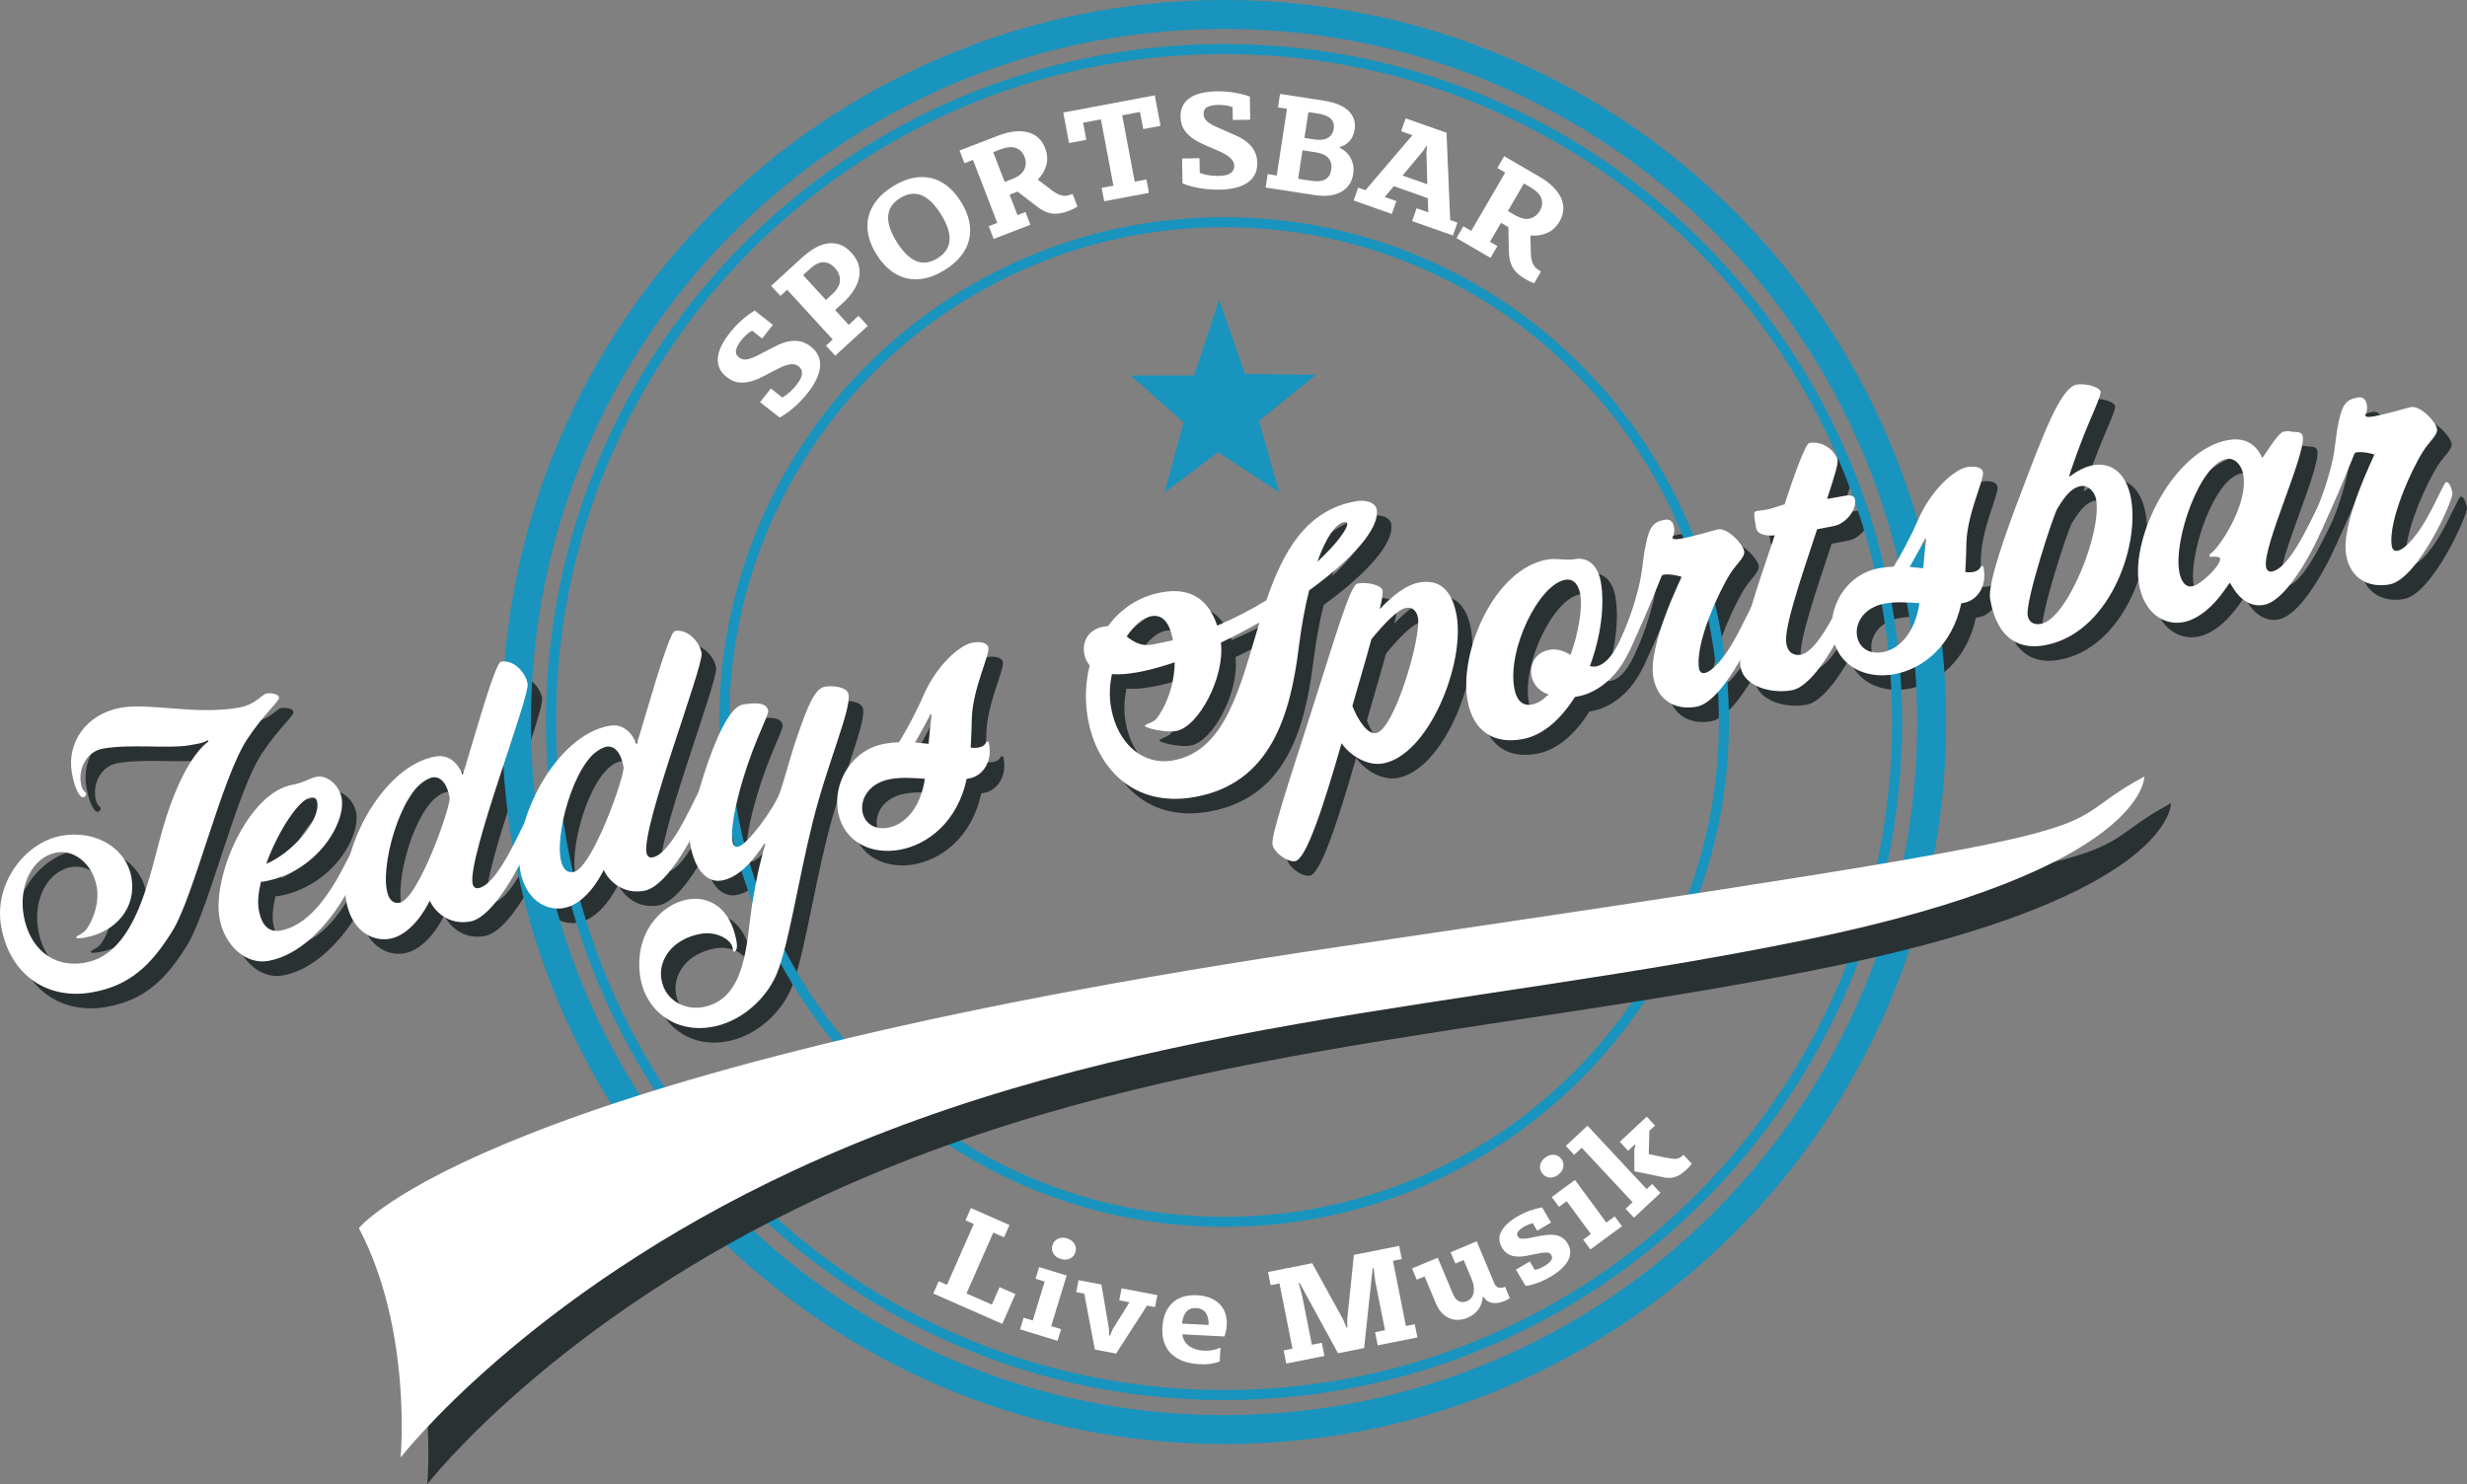 <?xml version="1.0" encoding="utf-8"?>
<!-- Generator: Adobe Illustrator 16.0.3, SVG Export Plug-In . SVG Version: 6.00 Build 0)  -->
<!DOCTYPE svg PUBLIC "-//W3C//DTD SVG 1.1//EN" "http://www.w3.org/Graphics/SVG/1.1/DTD/svg11.dtd">
<svg version="1.1" id="Ebene_1" xmlns="http://www.w3.org/2000/svg" xmlns:xlink="http://www.w3.org/1999/xlink" x="0px" y="0px"
	 width="940.829px" height="566.092px" viewBox="0 0 940.829 566.092" enable-background="new 0 0 940.829 566.092"
	 xml:space="preserve">
<rect x="0" y="0" width="940.829" height="566.092" fill="#808080" stroke="none"/>
<g>
	<g>
		<g>
			<path fill="#2A3133" d="M99.751,287.583c-9.796,14.945-20.334,60.202-28.532,73.176c-8.076,12.958-16.161,20.729-30.608,23.281
				c-16.708,2.952-31.288-6.264-34.639-25.231c-2.858-16.204,9.107-32.053,23.052-34.518c13.193-2.326,24.691,4.841,26.643,15.896
				c2.04,11.561-5.902,20.861-17.838,22.969c-1.506,0.269-3.162,0.432-3.25-0.068c-0.089-0.51,2.004-1.136,3.437-2.55
				c1.33-1.274,5.83-8.808,4.41-16.847c-1.442-8.164-8.213-14.224-15.246-12.983c-9.173,1.621-14.647,12.432-12.584,24.115
				c2.084,11.809,10.679,20.138,23.367,17.897c20.102-3.548,24.812-34.826,29.853-51.775c5.746-19.541,12.472-29.148,17.177-32.573
				l-0.088-0.497c-2.376,1.195-3.408,1.248-7.3,1.936c-7.664,1.352-22.259-0.604-32.812,1.261c-5.654,0.999-9.54,6.861-8.364,13.522
				c0.465,2.638,1.833,3.046,1.921,3.544c0.111,0.627-0.156,1.325-1.159,1.503c-0.88,0.154-3.002-2.319-4.222-9.23
				c-2.042-11.558,5.343-22.578,18.784-24.948c10.93-1.934,28.49,2.873,44.82-0.013c6.532-1.154,8.822-5.058,10.58-5.368
				c1.637-0.287,4.533-0.021,4.799,1.488C112.196,272.95,106.076,277.917,99.751,287.583"/>
			<path fill="#2A3133" d="M107.806,372.048c-8.542,1.508-16.732-5.983-18.551-16.288c-2.815-15.953,10.972-47.921,27.804-50.895
				c4.523-0.796,6.666-2.602,9.305-3.067c4.018-0.712,8.61,3.271,9.474,8.172c1.665,9.422-9.397,28.212-29.623,31.785
				c-0.378,0.067-0.755,0.134-1.155,0.078c-0.968,4.054-1.352,7.748-0.819,10.765c0.977,5.529,3.609,8.69,8.259,7.869
				c16.708-2.952,26.133-30.262,27.64-30.531c1.384-0.245,1.908,1.999,2.24,3.884C143.177,338.337,128.66,368.367,107.806,372.048
				 M123.883,309.751c-4.399,0.772-12.46,13.078-16.79,25.246c9.548-3.892,20.691-16.352,19.426-23.513
				C126.275,310.1,125.388,309.483,123.883,309.751"/>
			<path fill="#2A3133" d="M185.755,342.484c0.222,1.253,1.007,2.023,2.262,1.8c8.042-1.417,17.306-25.984,18.436-26.183
				c1.258-0.223,2.136,1.825,2.558,4.214c0.421,2.384-13.128,32.757-24.183,34.711c-8.042,1.419-13.481-3.711-15.411-8.033
				c-1.271,3.073-7.13,13.177-15.17,14.599c-6.907,1.219-14.692-3.236-16.667-14.42c-3.259-18.466,13.456-51.465,34.057-55.106
				c7.162-1.263,10,6.009,10.325,7.115c2.328-6.632,12.131-42.816,14.643-43.262c5.026-0.887,9.437,4.29,10.17,8.441
				C207.639,271.256,183.938,332.181,185.755,342.484 M170.457,302.047c-10.679,1.883-19.566,30.787-17.436,42.849
				c0.62,3.516,2.253,5.428,4.89,4.96c7.163-1.261,19.656-36.887,19.101-40.03C175.88,303.417,172.968,301.603,170.457,302.047"/>
			<path fill="#2A3133" d="M252.095,330.771c0.22,1.258,1.005,2.025,2.26,1.804c8.042-1.42,17.305-25.986,18.435-26.187
				c1.258-0.223,2.138,1.823,2.56,4.214c0.422,2.385-13.131,32.759-24.185,34.711c-8.042,1.417-13.481-3.709-15.409-8.031
				c-1.274,3.075-7.133,13.177-15.172,14.595c-6.91,1.222-14.691-3.234-16.667-14.418c-3.26-18.466,13.454-51.467,34.058-55.104
				c7.159-1.266,10,6.006,10.323,7.112c2.328-6.63,12.131-42.818,14.644-43.262c5.026-0.887,9.436,4.292,10.17,8.439
				C273.977,259.543,250.275,320.466,252.095,330.771 M236.793,290.337c-10.676,1.88-19.564,30.784-17.435,42.844
				c0.62,3.518,2.253,5.433,4.89,4.965c7.162-1.262,19.656-36.888,19.101-40.031C242.218,291.708,239.306,289.89,236.793,290.337"/>
			<path fill="#2A3133" d="M315.394,319.46c-5.755,23.171-9.507,49.614-14.507,59.435c-4.899,9.675-14.292,16.645-23.715,18.306
				c-14.573,2.572-25.252-6.553-27.337-18.361c-2.927-16.585,7.426-28.386,17.98-30.248c8.165-1.44,16.367,3.196,18.628,16.011
				c0.377,2.136,0.017,3.759-0.864,3.911c-0.376,0.068-0.422-0.183-0.464-0.436l-0.2-1.13c-0.509-2.89-5.912-6.338-12.066-5.251
				c-11.183,1.97-16.325,10.263-15.063,17.42c1.444,8.167,9.068,11.748,15.729,10.57c16.708-2.946,16.707-24.973,18.736-38.416
				c2.159-13.464,4.086-20.152,5.143-23.709l-0.421-0.183c-3.658,5.695-9.274,12.778-16.185,13.999
				c-5.401,0.953-10.25-3.761-12.022-13.813c-0.975-5.525,1.92-16.272,5.338-26.983c4.093-12.764,9.635-25.403,14.66-26.293
				c3.266-0.572,9.091-1.343,9.734,2.297c0.311,1.762-4.973,10.726-9.627,26.187c-2.844,9.571-4.81,18.986-3.945,23.883
				c0.245,1.383,0.882,2.049,2.139,1.829c3.392-0.6,13.743-14.607,15.907-20.69c2.144-6.206,4.158-14.591,7.284-23.311
				c3.106-8.834,5.927-16.33,9.822-17.018c2.889-0.509,8.535-0.081,9.068,2.936C330.187,276.303,321.15,296.296,315.394,319.46"/>
			<path fill="#2A3133" d="M376.17,279.199c-0.071,3.248-0.161,7.152-0.435,11.476c1.197,0.177,2.224,0.125,2.979-0.009
				c2.639-0.466,2.852-2.187,3.104-2.231c0.627-0.11,0.777-0.008,0.865,0.498l0.044,0.249c1.412,7.264-2.732,12.402-7.507,13.244
				l-1.005,0.175c-3.474,16.289-14.735,25.14-25.665,27.071c-10.928,1.931-21.398-3.085-23.439-14.643
				c-1.863-10.553,4.787-23.521,17.976-25.848c1.76-0.309,3.541-0.491,5.342-0.551c2.914-4.792,6.438-11.245,9.289-17.834
				c5.071-11.649,13.95-19.302,18.726-20.146c3.139-0.556,5.727,0.155,6.038,1.916C382.989,255.45,376.65,267.974,376.17,279.199
				 M345.208,302.675c-8.291,1.465-11.609,7.618-10.746,12.513c0.688,3.896,4.099,7.053,9.75,6.055
				c5.779-1.021,12.185-6.559,14.062-18.676C353.552,302.233,349.23,301.964,345.208,302.675 M360.408,277.968
				c-0.761,1.558-3.297,6.282-5.875,10.749c1.725,0.219,3.422,0.305,5.145,0.519c0.434-4.868,0.796-8.692,1.151-11.087
				L360.408,277.968z"/>
			<path fill="#2A3133" d="M504.806,230.721c-1.677,6.635-2.97,13.988-3.947,21.67c-3.21,25.829-10.633,52.013-39.785,57.158
				c-23.617,4.169-37.399-11.532-40.66-30.002c-1.177-6.655-0.97-13.56,0.707-20.206c-0.973-1.12-1.744-2.541-2.077-4.422
				c-0.91-5.153,1.966-9.417,7.368-10.372c0.629-0.108,1.129-0.199,1.655-0.163c4.804-6.547,11.719-11.395,20.766-12.982
				c10.802-1.905,17.599,2.84,20.911,12.749c6.87-2.896,13.15-6.208,18.76-9.658c6.244-18.19,14.92-34.362,34.013-37.731
				c5.026-0.887,7.709,1.103,8.042,2.987C531.89,207.288,520.656,219.243,504.806,230.721 M471.148,250.644
				c1.633,12.921-8.443,32.19-17.109,33.718c-4.146,0.733-11.737-1.165-11.871-1.917c-0.11-0.626,2.278-1.049,3.879-2.239
				c1.146-0.85,7.272-9.447,7.507-22.053c-5.02,1.665-9.829,3.03-14.1,3.784c-3.642,0.643-6.954,0.968-9.85,0.706
				c-0.923,4.308-1.073,8.609-0.339,12.751c2.529,14.323,12.588,22.133,23.515,20.204c20.482-3.614,25.776-28.646,33.078-52.607
				C481.019,245.662,476.054,248.352,471.148,250.644 M444.619,240.558c-3.266,0.578-6.634,3.504-9.383,7.746
				c2.558,2.008,5.468,3.83,9.488,3.12c2.764-0.491,5.506-1.105,8.121-1.697C451.58,242.569,448.639,239.844,444.619,240.558
				 M518.209,204.649c-3.516,0.617-7.152,6.443-10.277,15.159c7.693-7.06,11.702-12.951,11.415-14.586
				C519.28,204.849,518.839,204.536,518.209,204.649"/>
			<path fill="#2A3133" d="M532.925,296.735c-5.778,1.024-12.421-2.86-15.741-7.714c-7.306,25.382-13.564,44.236-17.71,44.971
				c-2.763,0.485-8.063-3.111-8.64-6.379c-0.6-3.393,6.11-23.363,14.784-50.542c8.797-27.205,14.759-48.453,17.648-48.96
				c4.021-0.713,9.195,0.709,9.529,2.593c0.199,1.123-0.158,3.512-1.065,7.17c4.589-4.825,9.769-9.225,15.171-10.178
				c7.538-1.333,12.423,2.856,14.131,12.52C564.336,258.931,550.264,293.674,532.925,296.735 M541.752,237.401
				c-3.268,0.574-8.705,6.46-13.187,11.917c-1.8,6.661-4.318,15.14-7.28,25.506c2.297,5.68,5.807,10.893,9.073,10.315
				c6.91-1.219,17.269-36.47,15.938-44.012C545.853,238.618,544.266,236.959,541.752,237.401"/>
			<path fill="#2A3133" d="M628.753,248.853c-4.162,13.82-13.657,20.939-21.573,22.337l-1.006,0.179
				c-5.271,8.311-12.047,14.687-20.21,16.127c-10.55,1.863-18.63-2.798-20.761-14.858c-3.235-18.34,10.071-50.085,30.423-53.679
				c3.642-0.644,6.947,0.458,10.465-0.162c5.902-1.043,9.052,3.584,9.941,8.608c1.597,9.035-0.03,21.107-4.16,32.203
				c0.798,0.117,1.47,0.26,2.225,0.123c7.288-1.284,10.492-14.678,12.251-14.988c1.004-0.179,2.174,1.306,2.459,2.936
				C628.898,248.183,628.84,248.582,628.753,248.853 M602.431,226.7c-9.923,1.75-22.041,26.289-19.401,41.24
				c0.755,4.269,2.792,7.018,6.688,6.332c2.259-0.401,4.344-1.806,6.319-3.835c-3.601-1.311-5.886-4.014-6.444-7.156
				c-0.779-4.395,1.528-8.948,6.929-9.902c3.019-0.533,5.669,0.553,7.989,1.959c3.124-8.717,4.588-18.04,3.702-23.064
				C607.661,229.145,606.073,226.055,602.431,226.7"/>
			<path fill="#2A3133" d="M652.569,275.093c-7.915,1.397-14.891-2.163-16.488-11.209c-2.174-12.314,10.79-37.91,10.726-38.284
				c-0.042-0.253-4.5-1.276-6.636-0.899c-0.502,0.087-0.856,0.28-0.936,0.553c-4.384,11.126-8.923,21.385-12.208,28.438
				c-0.267,0.695-0.704,1.161-1.204,1.25c-1.132,0.199-2.148-1.172-2.551-3.434c-0.155-0.878,0.377-2.268,0.643-2.963
				c1.213-2.674,3.614-8.148,5.74-15.911c2.439-8.191,2.24-13.728,3.627-19.8c1.403-6.729,3.066-8.315,7.214-9.047
				c1.881-0.334,3.087,0.618,3.463,2.753c0.446,2.514-0.634,3.742-0.565,4.119c0.087,0.502,0.908,0.748,2.916,0.389
				c5.906-1.04,12.762-3.291,14.522-3.601c3.516-0.621,9.386,5.474,9.896,8.359c0.397,2.261-3.142,4.958-5.35,8.588
				c-3.864,5.995-13.587,26.483-11.859,36.278c0.155,0.881,0.836,1.798,2.093,1.574c3.138-0.554,7.93-6.451,11.265-12.477
				c3.758-6.626,6.668-13.616,7.299-13.726c1.125-0.197,2.031,1.974,2.429,4.232C677.028,242.668,663.499,273.163,652.569,275.093"
				/>
			<path fill="#2A3133" d="M705.161,206.102c-1.632,0.287-1.234,0.345-6.636,1.297c-6.236,18.98-12.767,37.739-11.726,43.643
				c0.733,4.146,3.653,4.534,5.41,4.225c8.044-1.417,17.433-25.99,18.562-26.194c1.132-0.197,2.01,1.847,2.431,4.225
				c0.424,2.383-13.371,33.577-24.302,35.507c-8.167,1.442-18.28-1.562-19.569-8.848c-1.549-8.797,7.786-34.395,12.004-47.19
				l1.023-3.032c-2.559,0.192-6.587,0.125-7.14-3.014c-0.377-2.136-0.755-4.271-0.657-5.194c0.012-0.654,0.217-0.945,1.098-1.1
				c0.631-0.112,2.411-0.299,3.917-0.563c1.761-0.313,5.392-1.731,6.527-1.93c3.705-11.276,7.953-23.167,9.465-23.435
				c5.777-1.019,10.25,3.762,10.741,6.526c0.262,1.508-0.961,5.609-3.994,14.823l6.785-1.197c2.386-0.421,3.649,0.131,3.852,1.261
				C713.749,200.44,708.929,205.437,705.161,206.102"/>
			<path fill="#2A3133" d="M755.475,212.244c-0.072,3.252-0.164,7.151-0.437,11.478c1.197,0.177,2.229,0.121,2.976-0.009
				c2.644-0.467,2.856-2.188,3.109-2.231c0.627-0.11,0.771-0.004,0.859,0.497l0.045,0.252c1.414,7.261-2.729,12.389-7.504,13.227
				l-1.006,0.181c-3.47,16.287-14.733,25.138-25.664,27.071c-10.924,1.927-21.402-3.089-23.44-14.647
				c-1.865-10.55,4.786-23.504,17.977-25.832c1.759-0.312,3.54-0.496,5.345-0.554c2.91-4.791,6.435-11.243,9.287-17.834
				c5.068-11.646,13.95-19.304,18.727-20.145c3.138-0.555,5.726,0.156,6.034,1.913C762.292,188.5,755.954,201.019,755.475,212.244
				 M724.511,235.709c-8.287,1.461-11.606,7.616-10.741,12.515c0.688,3.895,4.095,7.053,9.748,6.054
				c5.778-1.022,12.183-6.56,14.061-18.677C732.857,235.267,728.533,234.998,724.511,235.709 M739.712,211.014
				c-0.762,1.557-3.297,6.279-5.871,10.75c1.719,0.216,3.418,0.304,5.139,0.517c0.437-4.869,0.798-8.691,1.153-11.085
				L739.712,211.014z"/>
			<path fill="#2A3133" d="M785.245,251.669c-8.544,1.508-17.843-1.253-20.725-17.588c-1.002-5.639,5.369-23.862,12.287-41.928
				c7.527-19.722,14.519-38.833,20.676-39.921c3.391-0.596,8.835,0.902,9.146,2.659c0.289,1.637-4.07,10.699-6.383,16.678
				c-2.416,6.122-5.621,15.109-5.534,15.613l0.271,0.082c2.956-2.334,6.07-3.792,8.835-4.279
				c6.908-1.221,12.695,2.938,14.446,12.862C821.568,214.564,809.615,247.365,785.245,251.669 M799.004,190.957
				c-4.396,0.774-7.323,6.215-8.853,8.557c-1.506,2.468-12.285,35.32-11.312,40.851c0.377,2.134,1.946,3.671,5.086,3.118
				c9.924-1.755,23.262-34.796,21.021-47.488C804.527,193.607,802.269,190.379,799.004,190.957"/>
			<path fill="#2A3133" d="M868.928,236.246c-8.793,1.553-12.646-8.508-13.02-8.439c-0.38,0.065-7.51,13.23-17.934,15.071
				c-6.914,1.223-14.692-3.233-16.666-14.407c-3.263-18.466,13.454-51.469,34.054-55.107c10.179-1.797,12.585,6.716,12.965,6.647
				c0.624-0.109,5.843-9.447,8.104-9.846c2.262-0.4,2.202-0.004,3.775,0.105c1.304,0.031,3.229-0.051,3.542,1.709
				c1.219,6.908-15.389,41.968-14.015,49.759c0.222,1.253,1.004,2.021,2.261,1.799c8.042-1.42,17.307-25.983,18.563-26.207
				c1.13-0.199,2.008,1.853,2.428,4.233C893.411,203.957,879.862,234.319,868.928,236.246 M854.699,180.605
				c-10.177,1.796-20.239,30.647-18.063,42.958c0.712,4.021,2.49,6.041,5.004,5.599c3.264-0.582,10.992-8.163,10.573-10.549
				c-0.181-1.008-2.862-0.793-3.866-0.614l-0.177-1.003c3.111-1.459,14.939-18.835,12.897-30.39
				C860.382,182.708,857.713,180.072,854.699,180.605"/>
			<path fill="#2A3133" d="M916.784,228.457c-7.917,1.397-14.896-2.163-16.492-11.208c-2.168-12.312,10.796-37.921,10.73-38.298
				c-0.047-0.251-4.499-1.276-6.637-0.897c-0.504,0.088-0.857,0.278-0.938,0.551c-4.382,11.141-8.92,21.397-12.209,28.451
				c-0.264,0.699-0.699,1.165-1.199,1.252c-1.134,0.2-2.15-1.175-2.55-3.437c-0.157-0.876,0.374-2.27,0.642-2.962
				c1.211-2.675,3.614-8.151,5.739-15.911c2.438-8.202,2.239-13.738,3.628-19.814c1.402-6.723,3.065-8.315,7.208-9.046
				c1.889-0.333,3.093,0.618,3.469,2.754c0.445,2.516-0.634,3.744-0.569,4.118c0.089,0.504,0.91,0.747,2.918,0.391
				c5.908-1.042,12.764-3.29,14.522-3.6c3.516-0.62,9.39,5.469,9.896,8.359c0.399,2.259-3.142,4.959-5.349,8.589
				c-3.867,5.992-13.59,26.493-11.858,36.288c0.155,0.882,0.836,1.796,2.087,1.574c3.144-0.552,7.934-6.45,11.272-12.477
				c3.754-6.623,6.663-13.615,7.293-13.724c1.128-0.2,2.033,1.969,2.431,4.231C941.243,196.029,927.713,226.53,916.784,228.457"/>
		</g>
	</g>
	<path fill="none" stroke="#1894BE" stroke-width="11.042" stroke-miterlimit="10" d="M736.668,275.387
		c0,149.041-120.825,269.864-269.854,269.864c-149.02,0-269.842-120.823-269.842-269.864c0-149.043,120.823-269.866,269.842-269.866
		C615.843,5.521,736.668,126.344,736.668,275.387z"/>
	<path fill="none" stroke="#1894BE" stroke-width="3.822" stroke-miterlimit="10" d="M723.482,275.386
		c0,141.763-114.921,256.682-256.667,256.682c-141.738,0-256.658-114.919-256.658-256.682c0-141.761,114.92-256.681,256.658-256.681
		C608.561,18.705,723.482,133.625,723.482,275.386z"/>
	<path fill="none" stroke="#1894BE" stroke-width="3.822" stroke-miterlimit="10" d="M657.45,275.387
		c0,105.286-85.355,190.643-190.635,190.643c-105.27,0-190.624-85.356-190.624-190.643c0-105.29,85.354-190.644,190.624-190.644
		C572.094,84.744,657.45,170.098,657.45,275.387z"/>
	<g>
		<path fill="#FFFFFF" d="M294.757,123.9l-4.108,5.227l-3.837-3.015c-0.884,0.489-1.661,1.059-2.333,1.712
			c-0.674,0.654-1.296,1.346-1.871,2.076c-0.994,1.265-1.622,2.455-1.882,3.568c-0.262,1.113,0.115,2.067,1.125,2.862
			c0.591,0.464,1.227,0.725,1.909,0.784c0.682,0.058,1.451-0.053,2.309-0.335c0.857-0.281,1.832-0.696,2.924-1.248
			c1.092-0.551,2.344-1.204,3.755-1.959c1.318-0.692,2.651-1.361,3.999-2.007c1.349-0.646,2.719-1.103,4.112-1.372
			c1.394-0.269,2.793-0.271,4.2-0.008c1.406,0.264,2.799,0.938,4.175,2.02c1.433,1.126,2.418,2.377,2.952,3.751
			c0.533,1.374,0.707,2.817,0.519,4.329c-0.188,1.512-0.687,3.074-1.5,4.686c-0.813,1.612-1.847,3.219-3.106,4.821
			c-1.458,1.855-3.146,3.643-5.065,5.362c-1.92,1.721-3.824,3.087-5.714,4.103l-7.461-5.864l4.107-5.228l4.384,3.446
			c0.956-0.521,1.904-1.208,2.847-2.06c0.941-0.851,1.81-1.783,2.604-2.795c0.464-0.59,0.88-1.206,1.249-1.849
			c0.368-0.642,0.611-1.269,0.729-1.882c0.118-0.611,0.091-1.2-0.078-1.766c-0.17-0.565-0.55-1.08-1.14-1.544
			c-0.618-0.485-1.306-0.753-2.063-0.803c-0.757-0.049-1.565,0.055-2.426,0.311c-0.859,0.256-1.784,0.621-2.771,1.096
			c-0.987,0.475-2.029,1.007-3.13,1.598c-1.434,0.783-2.878,1.523-4.335,2.219c-1.457,0.697-2.898,1.201-4.325,1.511
			c-1.426,0.312-2.834,0.354-4.224,0.125c-1.389-0.228-2.772-0.883-4.15-1.965c-1.404-1.104-2.359-2.319-2.862-3.647
			c-0.502-1.326-0.656-2.708-0.459-4.146c0.198-1.436,0.688-2.914,1.474-4.434c0.784-1.521,1.773-3.039,2.966-4.557
			c1.435-1.827,2.97-3.462,4.604-4.906c1.635-1.443,3.283-2.672,4.942-3.686L294.757,123.9z"/>
		<path fill="#FFFFFF" d="M305.724,98.376c1.686-1.544,3.372-2.799,5.059-3.764c1.687-0.964,3.338-1.556,4.954-1.776
			c1.617-0.221,3.178-0.052,4.684,0.507c1.507,0.56,2.936,1.576,4.289,3.052c1.353,1.476,2.26,3.02,2.721,4.634
			c0.46,1.614,0.523,3.243,0.185,4.885c-0.336,1.643-1.034,3.275-2.091,4.899c-1.058,1.624-2.416,3.196-4.076,4.718l-2.965,2.716
			l5.181,5.652l3.754-3.441l3.515,3.834L318.52,135.67l-3.514-3.834l2.569-2.355l-17.39-18.974l-2.569,2.354l-3.515-3.834
			L305.724,98.376z M314.968,114.415l2.411-2.21c1.95-1.787,2.938-3.54,2.962-5.259c0.024-1.719-0.627-3.304-1.957-4.753
			c-1.328-1.449-2.783-2.177-4.364-2.182c-1.582-0.005-3.36,0.897-5.336,2.708l-2.411,2.21L314.968,114.415z"/>
		<path fill="#FFFFFF" d="M340.468,71.105c2.547-1.589,5.037-2.646,7.468-3.173c2.431-0.525,4.758-0.544,6.979-0.057
			c2.222,0.489,4.312,1.493,6.269,3.01c1.958,1.518,3.731,3.55,5.32,6.097c1.571,2.518,2.607,4.989,3.108,7.415
			c0.503,2.426,0.497,4.746-0.017,6.962c-0.513,2.216-1.548,4.305-3.106,6.266c-1.557,1.961-3.609,3.737-6.157,5.326
			c-2.548,1.59-5.045,2.651-7.491,3.188c-2.447,0.536-4.778,0.547-6.994,0.034c-2.216-0.514-4.303-1.528-6.261-3.046
			c-1.957-1.518-3.721-3.535-5.292-6.053c-1.59-2.547-2.635-5.033-3.137-7.459c-0.502-2.425-0.484-4.743,0.054-6.954
			c0.538-2.21,1.578-4.291,3.12-6.244C335.875,74.466,337.92,72.695,340.468,71.105z M343.249,75.564
			c-1.546,0.965-2.68,2.051-3.4,3.259c-0.722,1.209-1.104,2.521-1.147,3.938c-0.042,1.417,0.224,2.926,0.801,4.525
			c0.576,1.6,1.404,3.264,2.483,4.993c1.078,1.729,2.208,3.203,3.392,4.424c1.183,1.222,2.413,2.129,3.689,2.723
			c1.276,0.594,2.624,0.828,4.041,0.702c1.417-0.125,2.899-0.67,4.446-1.636c1.546-0.965,2.688-2.056,3.424-3.273
			c0.735-1.218,1.125-2.535,1.168-3.953c0.042-1.417-0.224-2.925-0.801-4.525c-0.577-1.599-1.404-3.263-2.481-4.992
			c-1.079-1.728-2.21-3.203-3.393-4.425c-1.183-1.221-2.42-2.124-3.711-2.708c-1.292-0.584-2.647-0.813-4.063-0.688
			C346.278,74.053,344.796,74.599,343.249,75.564z"/>
		<path fill="#FFFFFF" d="M380.605,51.758c2.134-0.822,4.144-1.348,6.03-1.576c1.884-0.229,3.608-0.155,5.169,0.22
			c1.562,0.375,2.921,1.068,4.076,2.078c1.156,1.011,2.049,2.333,2.679,3.967c0.899,2.335,1.049,4.537,0.449,6.607
			c-0.601,2.07-1.647,3.852-3.14,5.347l0.096,0.25l5.031,3.808c1.208,0.952,2.394,1.616,3.554,1.992
			c1.16,0.377,2.441,0.295,3.841-0.245l0.651-0.25l1.87,4.853c-1.09,0.65-2.219,1.2-3.386,1.65
			c-1.234,0.476-2.377,0.791-3.428,0.947c-1.051,0.156-2.055,0.16-3.012,0.012c-0.958-0.149-1.908-0.452-2.851-0.913
			c-0.944-0.459-1.932-1.085-2.964-1.875l-7.198-5.559l-3.052,1.176l3.007,7.805l3.052-1.175l1.87,4.853l-14.009,5.398l-1.871-4.854
			l3.253-1.253l-9.254-24.016l-3.252,1.253l-1.87-4.853L380.605,51.758z M383.15,69.395l2.602-1.002
			c2.601-1.003,4.238-2.274,4.908-3.816c0.67-1.541,0.697-3.113,0.08-4.714c-0.656-1.701-1.746-2.841-3.272-3.421
			c-1.526-0.581-3.557-0.382-6.092,0.594l-2.602,1.003L383.15,69.395z"/>
		<path fill="#FFFFFF" d="M440.389,36.354l2.193,11.645l-6.586,1.241l-1.23-6.534l-6.797,1.28l4.764,25.292l4.479-0.843l0.962,5.111
			l-17.072,3.216l-0.963-5.111l4.479-0.843l-4.765-25.292l-6.797,1.28l1.231,6.533L407.7,54.57l-2.193-11.646L440.389,36.354z"/>
		<path fill="#FFFFFF" d="M476.792,45.661l-6.648,0.108l-0.078-4.878c-0.938-0.378-1.871-0.622-2.801-0.732
			c-0.932-0.11-1.861-0.158-2.792-0.143c-1.609,0.026-2.927,0.289-3.955,0.788c-1.029,0.5-1.533,1.392-1.512,2.679
			c0.013,0.751,0.21,1.41,0.595,1.976c0.384,0.566,0.956,1.092,1.715,1.581c0.758,0.488,1.696,0.983,2.812,1.482
			c1.116,0.501,2.412,1.061,3.889,1.68c1.367,0.586,2.727,1.198,4.077,1.837c1.353,0.64,2.571,1.416,3.658,2.328
			c1.087,0.913,1.972,1.997,2.654,3.254c0.681,1.259,1.036,2.764,1.065,4.514c0.028,1.823-0.321,3.375-1.051,4.656
			c-0.729,1.282-1.741,2.327-3.034,3.133c-1.292,0.808-2.818,1.405-4.582,1.79c-1.764,0.386-3.664,0.596-5.701,0.629
			c-2.36,0.038-4.812-0.146-7.356-0.552c-2.546-0.405-4.808-1.021-6.787-1.847l-0.153-9.489l6.647-0.107l0.091,5.576
			c1.007,0.413,2.138,0.716,3.393,0.91c1.255,0.194,2.524,0.281,3.812,0.26c0.751-0.012,1.491-0.078,2.223-0.197
			c0.729-0.119,1.37-0.326,1.919-0.621c0.55-0.294,0.989-0.686,1.321-1.174c0.333-0.488,0.493-1.107,0.48-1.858
			c-0.013-0.786-0.238-1.488-0.677-2.107c-0.44-0.617-1.031-1.181-1.771-1.687c-0.74-0.506-1.607-0.993-2.598-1.459
			c-0.992-0.467-2.062-0.941-3.212-1.423c-1.512-0.62-2.997-1.274-4.457-1.965c-1.459-0.692-2.759-1.493-3.9-2.404
			c-1.14-0.91-2.061-1.977-2.76-3.2c-0.699-1.221-1.063-2.708-1.091-4.459c-0.029-1.787,0.313-3.294,1.026-4.521
			c0.712-1.227,1.688-2.217,2.928-2.97c1.239-0.752,2.696-1.304,4.371-1.653c1.675-0.349,3.478-0.539,5.408-0.57
			c2.322-0.038,4.559,0.123,6.711,0.48c2.15,0.359,4.142,0.863,5.977,1.512L476.792,45.661z"/>
		<path fill="#FFFFFF" d="M504.911,38.395c4.168,0.641,7.271,1.924,9.309,3.846c2.038,1.923,2.836,4.314,2.396,7.176
			c-0.278,1.802-0.928,3.266-1.95,4.393c-1.023,1.126-2.249,1.87-3.68,2.228l-0.049,0.318c0.775,0.372,1.512,0.866,2.214,1.479
			c0.7,0.615,1.302,1.349,1.804,2.203c0.5,0.855,0.861,1.806,1.08,2.852c0.22,1.046,0.23,2.206,0.036,3.478
			c-0.484,3.145-2.039,5.429-4.662,6.851c-2.626,1.423-6.002,1.816-10.137,1.181l-18.602-2.862l0.791-5.141l3.445,0.53l3.913-25.438
			l-3.445-0.53l0.791-5.14L504.911,38.395z M495.067,68.183l4.928,0.757c2.439,0.375,4.267,0.187,5.485-0.566
			s1.959-1.978,2.219-3.673c0.262-1.696-0.068-3.13-0.991-4.303c-0.924-1.173-2.604-1.947-5.041-2.321l-4.93-0.758L495.067,68.183z
			 M497.463,52.601l3.604,0.554c2.297,0.354,4.07,0.166,5.321-0.564c1.253-0.73,2.001-1.89,2.244-3.479
			c0.489-3.18-1.527-5.118-6.049-5.813l-3.604-0.554L497.463,52.601z"/>
		<path fill="#FFFFFF" d="M551.651,50.631l1.404,33.295l2.781,0.98l-1.729,4.905l-15.576-5.486l1.728-4.906l4.451,1.568
			l-0.197-5.413l-12.946-4.561l-3.495,4.112l4.45,1.568l-1.728,4.906l-14.565-5.131l1.728-4.906l2.782,0.979l17.906-20.979
			l-4.299-1.514l1.729-4.906L551.651,50.631z M542.628,57.686l-7.753,9.264l9.455,3.332l-0.336-12.115l0.242-2.302l-0.303-0.106
			L542.628,57.686z"/>
		<path fill="#FFFFFF" d="M587.215,67.472c1.976,1.151,3.644,2.391,5.002,3.719c1.355,1.328,2.378,2.718,3.063,4.171
			c0.684,1.453,0.992,2.946,0.928,4.48c-0.066,1.534-0.54,3.058-1.421,4.571c-1.259,2.163-2.884,3.657-4.873,4.483
			c-1.992,0.826-4.038,1.125-6.136,0.896l-0.136,0.231l0.176,6.307c0.014,1.538,0.236,2.878,0.669,4.019
			c0.432,1.141,1.297,2.088,2.596,2.844l0.601,0.351l-2.616,4.495c-1.189-0.444-2.324-0.98-3.405-1.61
			c-1.143-0.667-2.104-1.36-2.884-2.082c-0.779-0.722-1.41-1.504-1.893-2.343c-0.483-0.84-0.841-1.771-1.072-2.796
			c-0.23-1.023-0.361-2.185-0.39-3.485l-0.168-9.093l-2.826-1.645l-4.208,7.229l2.827,1.646l-2.616,4.494l-12.976-7.553l2.616-4.495
			l3.012,1.753l12.948-22.242l-3.012-1.753l2.616-4.495L587.215,67.472z M575.045,80.49l2.411,1.403
			c2.408,1.402,4.424,1.883,6.047,1.441c1.621-0.441,2.863-1.404,3.727-2.887c0.917-1.575,1.125-3.14,0.623-4.693
			s-1.927-3.014-4.274-4.38l-2.41-1.403L575.045,80.49z"/>
	</g>
	<g>
		<path fill="#FFFFFF" d="M384.982,467.228l-2.065,4.693l-4.11-1.81l-10.217,23.217l9.673,4.256l2.938-6.674l6.045,2.66
			l-5.001,11.366l-26.312-11.578l2.064-4.692l3.144,1.383l10.217-23.216l-3.144-1.384l2.063-4.69L384.982,467.228z"/>
		<path fill="#FFFFFF" d="M406.794,486.491l-5.913,19.3l3.789,1.161l-1.362,4.447l-14.299-4.382l1.362-4.445l3.486,1.066
			l4.552-14.854l-3.485-1.067l1.362-4.447L406.794,486.491z M406.882,472.313c1.347,0.413,2.312,1.114,2.894,2.102
			c0.582,0.989,0.702,2.041,0.361,3.151c-0.351,1.146-1.044,1.966-2.08,2.457c-1.036,0.495-2.227,0.534-3.574,0.121
			c-1.28-0.392-2.203-1.08-2.766-2.063c-0.565-0.982-0.672-2.048-0.321-3.192c0.34-1.112,1.02-1.918,2.039-2.416
			C404.453,471.974,405.603,471.921,406.882,472.313z"/>
		<path fill="#FFFFFF" d="M420.036,489.913l2.855,16.678l0.11,2.818l0.312,0.06l1.084-2.591l6.348-10.198l-3.893-0.74l0.868-4.567
			l13.654,2.595l-0.869,4.567l-3.063-0.581l-11.815,18.304l-8.098-1.541l-4.02-21.312l-3.063-0.581l0.869-4.568L420.036,489.913z"/>
		<path fill="#FFFFFF" d="M450.887,508.909c0.286,1.99,1.171,3.499,2.652,4.526c1.482,1.029,3.332,1.601,5.548,1.712
			c2.287,0.118,4.406-0.267,6.355-1.155l-0.267,5.224c-0.867,0.379-1.921,0.679-3.167,0.897c-1.247,0.219-2.766,0.281-4.56,0.189
			c-2.182-0.11-4.174-0.477-5.977-1.098c-1.803-0.621-3.328-1.502-4.574-2.642c-1.248-1.14-2.189-2.564-2.825-4.272
			s-0.896-3.705-0.778-5.992c0.205-4.011,1.457-7.112,3.756-9.307c2.299-2.191,5.472-3.185,9.518-2.979
			c1.759,0.09,3.356,0.409,4.792,0.958c1.435,0.551,2.648,1.31,3.641,2.277c0.989,0.968,1.733,2.125,2.232,3.474
			c0.495,1.349,0.697,2.867,0.614,4.556c-0.043,0.809-0.145,1.589-0.307,2.338c-0.163,0.752-0.347,1.456-0.556,2.114
			L450.887,508.909z M460.911,505.346c0.092-1.795-0.238-3.293-0.987-4.496c-0.751-1.2-1.988-1.847-3.711-1.936
			c-1.76-0.088-3.064,0.427-3.915,1.548c-0.852,1.119-1.358,2.576-1.521,4.366L460.911,505.346z"/>
		<path fill="#FFFFFF" d="M500.416,481.786l11.832,21.512l1.262,3.089l0.311-0.062l-0.018-3.336l2.522-24.374l17.258-3.439
			l1.002,5.026l-3.369,0.672l4.96,24.876l3.369-0.672l1.002,5.026l-15.133,3.016l-1.002-5.026l3.782-0.754l-3.719-18.656
			l-0.629-5.049l-0.363,0.074l-3.253,30.445l-9.949,1.982l-14.68-26.87l-0.311,0.062l1.302,4.912l3.72,18.658l3.783-0.755
			l1.002,5.026l-14.563,2.903l-1.002-5.026l3.369-0.672l-4.96-24.876l-3.367,0.672l-1.002-5.026L500.416,481.786z"/>
		<path fill="#FFFFFF" d="M548.297,479.678l5.808,13.838c0.626,1.495,1.411,2.436,2.357,2.822c0.944,0.387,1.905,0.376,2.88-0.034
			c1.463-0.614,2.344-1.699,2.644-3.26c0.302-1.558,0.051-3.295-0.755-5.212l-3.046-7.261l-3.167,1.329l-1.8-4.288l9.941-4.171
			l6.706,15.982c0.396,0.943,0.946,1.505,1.652,1.685c0.707,0.181,1.531,0.074,2.474-0.321l1.798,4.289
			c-0.283,0.232-0.613,0.447-0.989,0.645c-0.377,0.194-0.744,0.368-1.1,0.518c-1.527,0.642-3.016,0.874-4.465,0.699
			c-1.448-0.175-2.616-0.955-3.503-2.34l-0.293,0.122c-0.101,1.761-0.648,3.328-1.638,4.698c-0.993,1.371-2.382,2.433-4.167,3.182
			c-1.235,0.519-2.441,0.785-3.618,0.802c-1.178,0.017-2.292-0.204-3.343-0.661c-1.051-0.455-2.01-1.143-2.871-2.062
			c-0.862-0.917-1.587-2.075-2.174-3.473l-4.354-10.378l-2.973,1.247l-1.8-4.288L548.297,479.678z"/>
		<path fill="#FFFFFF" d="M591.518,466.273l-5.277,3.119l-1.693-2.868c-1.18,0.289-2.315,0.755-3.407,1.399
			c-1.003,0.591-1.733,1.187-2.198,1.788c-0.464,0.601-0.507,1.221-0.13,1.856c0.321,0.547,0.833,0.839,1.529,0.877
			c0.699,0.038,1.529-0.023,2.499-0.186l4.955-0.963c0.998-0.181,1.98-0.3,2.948-0.361c0.966-0.058,1.884,0.004,2.748,0.188
			c0.867,0.184,1.672,0.527,2.418,1.027c0.745,0.502,1.396,1.222,1.952,2.161c0.681,1.153,1.004,2.291,0.971,3.414
			c-0.032,1.125-0.35,2.212-0.955,3.265c-0.604,1.055-1.462,2.082-2.569,3.082c-1.106,1.001-2.417,1.95-3.935,2.846
			c-1.699,1.004-3.393,1.808-5.079,2.416s-3.188,0.974-4.507,1.096l-3.654-6.188l5.278-3.116l1.881,3.185
			c0.69-0.079,1.349-0.264,1.976-0.553c0.628-0.288,1.199-0.585,1.715-0.89c1.061-0.627,1.876-1.291,2.441-1.995
			c0.567-0.702,0.619-1.448,0.152-2.237c-0.322-0.545-0.81-0.851-1.461-0.917c-0.652-0.063-1.625,0.02-2.92,0.253l-5.002,0.987
			c-0.949,0.193-1.87,0.298-2.761,0.313c-0.892,0.015-1.744-0.076-2.555-0.272c-0.811-0.195-1.562-0.549-2.253-1.063
			c-0.691-0.513-1.297-1.207-1.816-2.089c-1.271-2.152-1.346-4.235-0.223-6.249c1.121-2.013,3.095-3.854,5.915-5.52
			c1.669-0.984,3.322-1.768,4.966-2.348c1.642-0.581,3.187-0.993,4.639-1.236L591.518,466.273z"/>
		<path fill="#FFFFFF" d="M589.295,441.52c1.134-0.836,2.271-1.191,3.413-1.07c1.139,0.123,2.055,0.65,2.744,1.585
			c0.712,0.967,0.957,2.01,0.737,3.135c-0.221,1.127-0.899,2.107-2.033,2.943c-1.078,0.796-2.18,1.127-3.305,0.993
			c-1.127-0.132-2.046-0.679-2.757-1.644c-0.69-0.937-0.932-1.961-0.727-3.076C587.577,443.272,588.217,442.317,589.295,441.52z
			 M600.631,450.036l11.98,16.247l3.19-2.354l2.759,3.743l-12.036,8.877l-2.759-3.743l2.934-2.163l-9.221-12.504l-2.935,2.163
			l-2.761-3.743L600.631,450.036z"/>
		<path fill="#FFFFFF" d="M605.415,429.347l22.571,24.183l2.086-1.946l3.174,3.399l-10.122,9.447l-3.173-3.4l2.665-2.488
			l-19.398-20.782l-2.896,2.703l-3.175-3.398L605.415,429.347z M628.004,425.9l3.172,3.4l-2.163,2.019l-0.231,8.891l7.723,1.538
			c1.188,0.24,2.158,0.311,2.909,0.212c0.751-0.098,1.476-0.472,2.171-1.122l0.424-0.396l3.174,3.399
			c-0.288,0.416-0.596,0.797-0.919,1.146c-0.323,0.351-0.664,0.693-1.025,1.029c-0.798,0.746-1.562,1.361-2.288,1.848
			c-0.728,0.487-1.457,0.841-2.186,1.065c-0.731,0.224-1.496,0.336-2.294,0.332c-0.796-0.002-1.664-0.119-2.605-0.353l-10.579-2.195
			l-0.023-8.003l0.406-2.042l-0.256-0.121l-2.512,2.344l-3.173-3.399L628.004,425.9z"/>
	</g>
	<polygon fill="#1894BE" points="464.93,114.337 474.792,142.61 501.845,142.98 480.155,160.544 487.888,187.832 464.562,172.47 
		444.129,187.832 451.372,161.1 431.264,143.226 455.377,143.226 	"/>
	<g>
		<path fill="#FFFFFF" d="M94.205,282.036c-9.796,14.945-20.334,60.202-28.532,73.176c-8.076,12.958-16.161,20.729-30.608,23.281
			c-16.708,2.952-31.288-6.264-34.639-25.231c-2.858-16.203,9.107-32.053,23.052-34.518c13.193-2.326,24.691,4.841,26.644,15.896
			c2.039,11.561-5.903,20.861-17.838,22.969c-1.507,0.27-3.163,0.432-3.25-0.068c-0.089-0.51,2.004-1.136,3.437-2.55
			c1.33-1.274,5.83-8.808,4.41-16.846c-1.442-8.165-8.213-14.225-15.246-12.984c-9.173,1.621-14.647,12.432-12.584,24.115
			c2.084,11.809,10.679,20.138,23.367,17.897c20.102-3.548,24.812-34.826,29.853-51.775c5.746-19.54,12.472-29.148,17.177-32.573
			l-0.088-0.497c-2.376,1.195-3.408,1.248-7.3,1.936c-7.664,1.351-22.259-0.605-32.812,1.26c-5.654,0.999-9.54,6.861-8.364,13.522
			c0.465,2.638,1.833,3.046,1.921,3.544c0.111,0.627-0.156,1.325-1.159,1.503c-0.88,0.155-3.002-2.318-4.222-9.23
			c-2.042-11.558,5.343-22.577,18.784-24.948c10.93-1.934,28.49,2.873,44.82-0.013c6.533-1.154,8.822-5.057,10.58-5.368
			c1.637-0.287,4.533-0.022,4.799,1.488C106.649,267.403,100.53,272.37,94.205,282.036"/>
		<path fill="#FFFFFF" d="M102.259,366.501c-8.542,1.508-16.732-5.983-18.551-16.288c-2.815-15.952,10.972-47.921,27.805-50.895
			c4.523-0.796,6.665-2.602,9.304-3.067c4.018-0.712,8.61,3.271,9.474,8.172c1.665,9.422-9.397,28.212-29.623,31.785
			c-0.378,0.067-0.754,0.134-1.154,0.078c-0.968,4.054-1.352,7.748-0.82,10.765c0.977,5.529,3.609,8.69,8.259,7.869
			c16.708-2.952,26.133-30.262,27.64-30.531c1.384-0.245,1.907,1.999,2.24,3.884C137.63,332.791,123.113,362.82,102.259,366.501
			 M118.336,304.205c-4.399,0.773-12.46,13.078-16.79,25.246c9.548-3.891,20.691-16.352,19.427-23.513
			C120.729,304.553,119.841,303.936,118.336,304.205"/>
		<path fill="#FFFFFF" d="M180.209,336.937c0.222,1.253,1.006,2.023,2.261,1.8c8.042-1.417,17.306-25.984,18.436-26.183
			c1.258-0.223,2.136,1.825,2.558,4.214c0.421,2.384-13.128,32.757-24.183,34.711c-8.042,1.419-13.48-3.711-15.411-8.033
			c-1.271,3.073-7.13,13.177-15.171,14.599c-6.907,1.219-14.692-3.236-16.667-14.42c-3.259-18.466,13.456-51.465,34.057-55.106
			c7.162-1.263,10,6.009,10.325,7.115c2.328-6.632,12.131-42.816,14.643-43.262c5.026-0.887,9.437,4.29,10.17,8.441
			C202.092,265.709,178.391,326.634,180.209,336.937 M164.91,296.5c-10.679,1.883-19.566,30.787-17.436,42.849
			c0.62,3.516,2.253,5.428,4.89,4.96c7.163-1.261,19.656-36.887,19.101-40.03C170.333,297.871,167.421,296.056,164.91,296.5"/>
		<path fill="#FFFFFF" d="M246.548,325.224c0.22,1.258,1.005,2.025,2.26,1.804c8.042-1.42,17.305-25.986,18.435-26.187
			c1.258-0.223,2.138,1.823,2.56,4.214c0.422,2.386-13.131,32.759-24.185,34.711c-8.042,1.417-13.481-3.709-15.409-8.031
			c-1.274,3.075-7.133,13.177-15.172,14.595c-6.91,1.223-14.691-3.234-16.667-14.418c-3.26-18.466,13.454-51.467,34.058-55.103
			c7.159-1.266,10,6.005,10.323,7.112c2.328-6.63,12.131-42.818,14.644-43.262c5.026-0.887,9.436,4.292,10.17,8.439
			C268.43,253.997,244.728,314.919,246.548,325.224 M231.247,284.791c-10.676,1.879-19.564,30.784-17.435,42.843
			c0.619,3.518,2.253,5.433,4.889,4.965c7.162-1.262,19.656-36.888,19.101-40.031C236.671,286.162,233.759,284.343,231.247,284.791"
			/>
		<path fill="#FFFFFF" d="M309.847,313.914c-5.755,23.171-9.507,49.614-14.507,59.435c-4.899,9.675-14.291,16.645-23.715,18.306
			c-14.573,2.572-25.252-6.553-27.337-18.361c-2.927-16.585,7.426-28.386,17.98-30.247c8.165-1.441,16.367,3.195,18.628,16.01
			c0.377,2.136,0.017,3.759-0.864,3.911c-0.376,0.068-0.422-0.183-0.464-0.436l-0.2-1.13c-0.509-2.89-5.912-6.338-12.066-5.251
			c-11.183,1.97-16.325,10.263-15.063,17.421c1.444,8.166,9.068,11.747,15.729,10.569c16.708-2.946,16.708-24.973,18.736-38.416
			c2.159-13.464,4.086-20.152,5.144-23.709l-0.422-0.183c-3.658,5.695-9.274,12.778-16.185,13.999
			c-5.401,0.953-10.25-3.761-12.022-13.813c-0.975-5.525,1.92-16.272,5.338-26.983c4.093-12.764,9.635-25.403,14.66-26.293
			c3.266-0.572,9.091-1.343,9.734,2.297c0.311,1.762-4.973,10.725-9.627,26.187c-2.844,9.571-4.81,18.986-3.945,23.883
			c0.245,1.383,0.882,2.049,2.139,1.829c3.392-0.6,13.743-14.607,15.907-20.69c2.144-6.206,4.159-14.591,7.284-23.311
			c3.105-8.834,5.927-16.33,9.821-17.018c2.889-0.509,8.535-0.081,9.069,2.936C324.64,270.756,315.603,290.75,309.847,313.914"/>
		<path fill="#FFFFFF" d="M370.624,273.652c-0.071,3.248-0.161,7.152-0.435,11.476c1.197,0.177,2.224,0.125,2.979-0.009
			c2.639-0.466,2.852-2.187,3.104-2.232c0.626-0.11,0.776-0.007,0.865,0.499l0.044,0.249c1.412,7.264-2.733,12.403-7.507,13.244
			l-1.006,0.175c-3.474,16.289-14.734,25.14-25.665,27.071c-10.929,1.931-21.398-3.085-23.439-14.643
			c-1.863-10.553,4.787-23.521,17.976-25.848c1.76-0.309,3.541-0.491,5.342-0.551c2.914-4.792,6.438-11.245,9.289-17.833
			c5.071-11.65,13.95-19.302,18.726-20.147c3.139-0.556,5.727,0.155,6.038,1.916C377.442,249.903,371.104,262.427,370.624,273.652
			 M339.662,297.128c-8.292,1.465-11.609,7.618-10.746,12.513c0.688,3.896,4.099,7.053,9.75,6.055
			c5.779-1.021,12.185-6.558,14.062-18.676C348.005,296.686,343.683,296.417,339.662,297.128 M354.861,272.421
			c-0.761,1.558-3.297,6.282-5.875,10.749c1.725,0.219,3.422,0.305,5.145,0.519c0.435-4.868,0.796-8.692,1.151-11.086
			L354.861,272.421z"/>
		<path fill="#FFFFFF" d="M499.259,225.174c-1.677,6.636-2.97,13.988-3.946,21.671c-3.211,25.829-10.634,52.012-39.786,57.158
			c-23.617,4.169-37.399-11.532-40.66-30.001c-1.177-6.656-0.969-13.56,0.707-20.207c-0.973-1.12-1.744-2.541-2.077-4.422
			c-0.91-5.153,1.966-9.417,7.368-10.372c0.629-0.108,1.129-0.199,1.655-0.163c4.804-6.547,11.719-11.395,20.766-12.982
			c10.802-1.905,17.6,2.84,20.911,12.749c6.87-2.896,13.15-6.208,18.76-9.658c6.244-18.191,14.92-34.363,34.013-37.732
			c5.026-0.886,7.709,1.104,8.042,2.987C526.343,201.741,515.109,213.697,499.259,225.174 M465.602,245.097
			c1.632,12.921-8.443,32.19-17.109,33.718c-4.147,0.733-11.737-1.165-11.871-1.917c-0.11-0.626,2.278-1.049,3.879-2.239
			c1.146-0.851,7.272-9.447,7.508-22.054c-5.02,1.665-9.829,3.03-14.1,3.785c-3.642,0.643-6.954,0.968-9.85,0.706
			c-0.922,4.309-1.072,8.609-0.339,12.751c2.529,14.324,12.588,22.133,23.515,20.204c20.483-3.614,25.776-28.646,33.078-52.607
			C475.472,240.115,470.507,242.806,465.602,245.097 M439.072,235.011c-3.266,0.578-6.634,3.504-9.383,7.746
			c2.558,2.008,5.468,3.83,9.488,3.12c2.764-0.491,5.506-1.105,8.121-1.697C446.033,237.022,443.092,234.297,439.072,235.011
			 M512.663,199.102c-3.516,0.617-7.152,6.443-10.277,15.159c7.693-7.06,11.702-12.951,11.415-14.586
			C513.733,199.302,513.292,198.989,512.663,199.102"/>
		<path fill="#FFFFFF" d="M527.378,291.188c-5.778,1.024-12.421-2.859-15.741-7.713c-7.306,25.381-13.563,44.236-17.71,44.97
			c-2.762,0.485-8.063-3.111-8.64-6.379c-0.6-3.393,6.11-23.363,14.784-50.542c8.797-27.205,14.759-48.453,17.648-48.961
			c4.021-0.712,9.195,0.71,9.529,2.594c0.199,1.123-0.158,3.512-1.065,7.17c4.589-4.824,9.769-9.226,15.171-10.178
			c7.538-1.333,12.423,2.856,14.131,12.52C558.79,253.384,544.717,288.127,527.378,291.188 M536.206,231.854
			c-3.268,0.574-8.705,6.46-13.187,11.917c-1.8,6.661-4.318,15.14-7.28,25.506c2.297,5.68,5.808,10.893,9.073,10.315
			c6.91-1.219,17.269-36.47,15.938-44.012C540.306,233.071,538.719,231.412,536.206,231.854"/>
		<path fill="#FFFFFF" d="M623.207,243.306c-4.162,13.82-13.657,20.939-21.573,22.337l-1.006,0.179
			c-5.271,8.311-12.047,14.687-20.21,16.127c-10.55,1.864-18.63-2.798-20.761-14.858c-3.235-18.339,10.071-50.085,30.423-53.679
			c3.642-0.644,6.947,0.458,10.465-0.162c5.902-1.042,9.052,3.584,9.941,8.608c1.597,9.035-0.03,21.107-4.16,32.203
			c0.799,0.117,1.47,0.26,2.225,0.123c7.288-1.284,10.492-14.677,12.251-14.988c1.004-0.179,2.174,1.305,2.459,2.936
			C623.351,242.636,623.293,243.035,623.207,243.306 M596.884,221.153c-9.923,1.75-22.041,26.29-19.401,41.24
			c0.755,4.269,2.792,7.019,6.688,6.332c2.259-0.401,4.345-1.805,6.319-3.835c-3.6-1.311-5.886-4.014-6.444-7.156
			c-0.779-4.395,1.528-8.948,6.929-9.902c3.019-0.532,5.669,0.553,7.989,1.959c3.124-8.718,4.588-18.04,3.702-23.065
			C602.114,223.598,600.527,220.509,596.884,221.153"/>
		<path fill="#FFFFFF" d="M647.022,269.546c-7.915,1.397-14.891-2.163-16.488-11.209c-2.174-12.314,10.79-37.911,10.726-38.285
			c-0.042-0.251-4.5-1.275-6.636-0.898c-0.502,0.088-0.855,0.28-0.936,0.552c-4.384,11.127-8.923,21.386-12.207,28.439
			c-0.268,0.695-0.705,1.161-1.205,1.25c-1.132,0.199-2.148-1.172-2.551-3.434c-0.155-0.877,0.377-2.268,0.643-2.963
			c1.213-2.674,3.615-8.149,5.74-15.911c2.439-8.191,2.24-13.728,3.627-19.8c1.403-6.729,3.066-8.314,7.214-9.047
			c1.881-0.334,3.087,0.619,3.463,2.753c0.446,2.515-0.634,3.742-0.565,4.119c0.087,0.502,0.908,0.748,2.916,0.389
			c5.906-1.04,12.762-3.291,14.522-3.6c3.516-0.622,9.386,5.474,9.896,8.359c0.397,2.261-3.142,4.958-5.35,8.588
			c-3.864,5.994-13.587,26.482-11.859,36.278c0.155,0.881,0.836,1.798,2.093,1.575c3.138-0.555,7.93-6.452,11.265-12.477
			c3.758-6.626,6.669-13.616,7.299-13.726c1.125-0.197,2.031,1.974,2.429,4.232C671.481,237.122,657.952,267.616,647.022,269.546"/>
		<path fill="#FFFFFF" d="M699.614,200.555c-1.632,0.287-1.234,0.345-6.635,1.297c-6.237,18.981-12.768,37.739-11.727,43.643
			c0.733,4.146,3.653,4.534,5.41,4.225c8.044-1.417,17.433-25.99,18.562-26.194c1.132-0.197,2.01,1.847,2.431,4.226
			c0.424,2.383-13.371,33.577-24.302,35.507c-8.167,1.443-18.28-1.562-19.569-8.848c-1.549-8.797,7.786-34.396,12.004-47.19
			l1.023-3.032c-2.559,0.192-6.587,0.125-7.139-3.014c-0.378-2.136-0.755-4.271-0.658-5.193c0.012-0.655,0.217-0.945,1.099-1.101
			c0.63-0.112,2.41-0.299,3.916-0.563c1.761-0.313,5.392-1.731,6.527-1.93c3.705-11.276,7.953-23.167,9.465-23.435
			c5.778-1.019,10.25,3.762,10.741,6.526c0.262,1.508-0.96,5.609-3.994,14.823l6.786-1.197c2.385-0.421,3.648,0.131,3.851,1.261
			C708.202,194.893,703.382,199.89,699.614,200.555"/>
		<path fill="#FFFFFF" d="M749.929,206.697c-0.072,3.252-0.165,7.151-0.438,11.478c1.197,0.177,2.229,0.121,2.976-0.009
			c2.644-0.467,2.856-2.188,3.109-2.232c0.627-0.11,0.771-0.004,0.859,0.497l0.045,0.252c1.414,7.261-2.728,12.389-7.504,13.227
			l-1.006,0.181c-3.47,16.287-14.733,25.138-25.664,27.071c-10.924,1.927-21.402-3.089-23.44-14.647
			c-1.865-10.55,4.786-23.504,17.977-25.832c1.759-0.312,3.54-0.496,5.345-0.554c2.91-4.791,6.435-11.243,9.287-17.834
			c5.068-11.646,13.95-19.304,18.727-20.145c3.138-0.555,5.726,0.156,6.034,1.913C756.745,182.953,750.408,195.472,749.929,206.697
			 M718.964,230.163c-8.287,1.461-11.606,7.616-10.741,12.515c0.688,3.895,4.095,7.053,9.748,6.054
			c5.778-1.022,12.183-6.56,14.061-18.677C727.31,229.72,722.986,229.451,718.964,230.163 M734.166,205.467
			c-0.762,1.557-3.297,6.279-5.871,10.75c1.719,0.216,3.418,0.304,5.139,0.517c0.437-4.869,0.798-8.691,1.153-11.085
			L734.166,205.467z"/>
		<path fill="#FFFFFF" d="M779.698,246.123c-8.544,1.507-17.843-1.253-20.725-17.588c-1.002-5.638,5.37-23.863,12.287-41.928
			c7.527-19.722,14.519-38.833,20.676-39.922c3.391-0.596,8.835,0.902,9.146,2.659c0.289,1.637-4.07,10.699-6.383,16.678
			c-2.416,6.122-5.621,15.109-5.534,15.613l0.271,0.082c2.956-2.334,6.07-3.792,8.835-4.279c6.908-1.221,12.695,2.938,14.446,12.862
			C816.021,209.017,804.068,241.818,779.698,246.123 M793.458,185.41c-4.397,0.774-7.324,6.215-8.854,8.557
			c-1.506,2.468-12.285,35.32-11.312,40.851c0.377,2.134,1.946,3.671,5.086,3.118c9.924-1.755,23.262-34.796,21.021-47.488
			C798.98,188.061,796.723,184.832,793.458,185.41"/>
		<path fill="#FFFFFF" d="M863.381,230.699c-8.793,1.553-12.646-8.509-13.02-8.44c-0.38,0.066-7.51,13.23-17.934,15.072
			c-6.914,1.222-14.692-3.234-16.666-14.406c-3.262-18.467,13.454-51.47,34.054-55.107c10.179-1.798,12.585,6.716,12.965,6.647
			c0.624-0.109,5.843-9.447,8.104-9.846c2.262-0.4,2.202-0.004,3.775,0.105c1.304,0.031,3.229-0.05,3.542,1.709
			c1.219,6.908-15.389,41.969-14.015,49.759c0.222,1.253,1.004,2.021,2.261,1.799c8.042-1.42,17.307-25.983,18.563-26.207
			c1.13-0.199,2.008,1.853,2.429,4.233C887.864,198.41,874.315,228.772,863.381,230.699 M849.152,175.059
			c-10.177,1.796-20.239,30.647-18.063,42.958c0.712,4.021,2.49,6.041,5.004,5.599c3.264-0.582,10.992-8.163,10.573-10.549
			c-0.181-1.008-2.862-0.792-3.866-0.614l-0.177-1.003c3.111-1.459,14.939-18.835,12.897-30.39
			C854.835,177.161,852.167,174.525,849.152,175.059"/>
		<path fill="#FFFFFF" d="M911.237,222.91c-7.917,1.397-14.896-2.162-16.492-11.208c-2.168-12.312,10.796-37.921,10.73-38.298
			c-0.047-0.251-4.499-1.276-6.637-0.897c-0.504,0.088-0.857,0.278-0.938,0.551c-4.382,11.142-8.92,21.397-12.209,28.451
			c-0.264,0.699-0.699,1.165-1.199,1.252c-1.134,0.199-2.15-1.176-2.55-3.437c-0.157-0.877,0.374-2.27,0.642-2.962
			c1.211-2.675,3.614-8.151,5.74-15.911c2.438-8.202,2.238-13.738,3.627-19.814c1.403-6.723,3.066-8.315,7.208-9.046
			c1.889-0.333,3.093,0.618,3.469,2.754c0.445,2.516-0.634,3.744-0.569,4.118c0.089,0.505,0.91,0.747,2.918,0.391
			c5.908-1.043,12.764-3.29,14.522-3.601c3.516-0.619,9.39,5.469,9.896,8.359c0.399,2.259-3.142,4.959-5.348,8.589
			c-3.868,5.992-13.591,26.493-11.859,36.288c0.155,0.882,0.836,1.796,2.087,1.574c3.144-0.552,7.934-6.449,11.272-12.477
			c3.754-6.623,6.663-13.615,7.293-13.724c1.128-0.2,2.033,1.969,2.431,4.231C935.696,190.482,922.167,220.983,911.237,222.91"/>
	</g>
	<path fill="#2A3133" d="M147.033,478.577c0,0,46.719-59.166,373.365-107.238c326.644-48.072,264.397-41.848,307.54-64.99
		c0,0,1.062,35.35-128.194,62.069c-130.407,26.957-261.52,30.032-386.427,87.972C211.01,503.846,162.938,566.092,162.938,566.092
		S167.491,517.404,147.033,478.577z"/>
	<path fill="#FFFFFF" d="M136.864,468.408c0,0,46.719-59.166,373.365-107.238c326.645-48.072,264.398-41.849,307.54-64.99
		c0,0,1.063,35.35-128.194,62.069c-130.405,26.957-261.519,30.032-386.426,87.972c-102.307,47.457-150.379,109.703-150.379,109.703
		S157.323,507.235,136.864,468.408z"/>
</g>
</svg>
